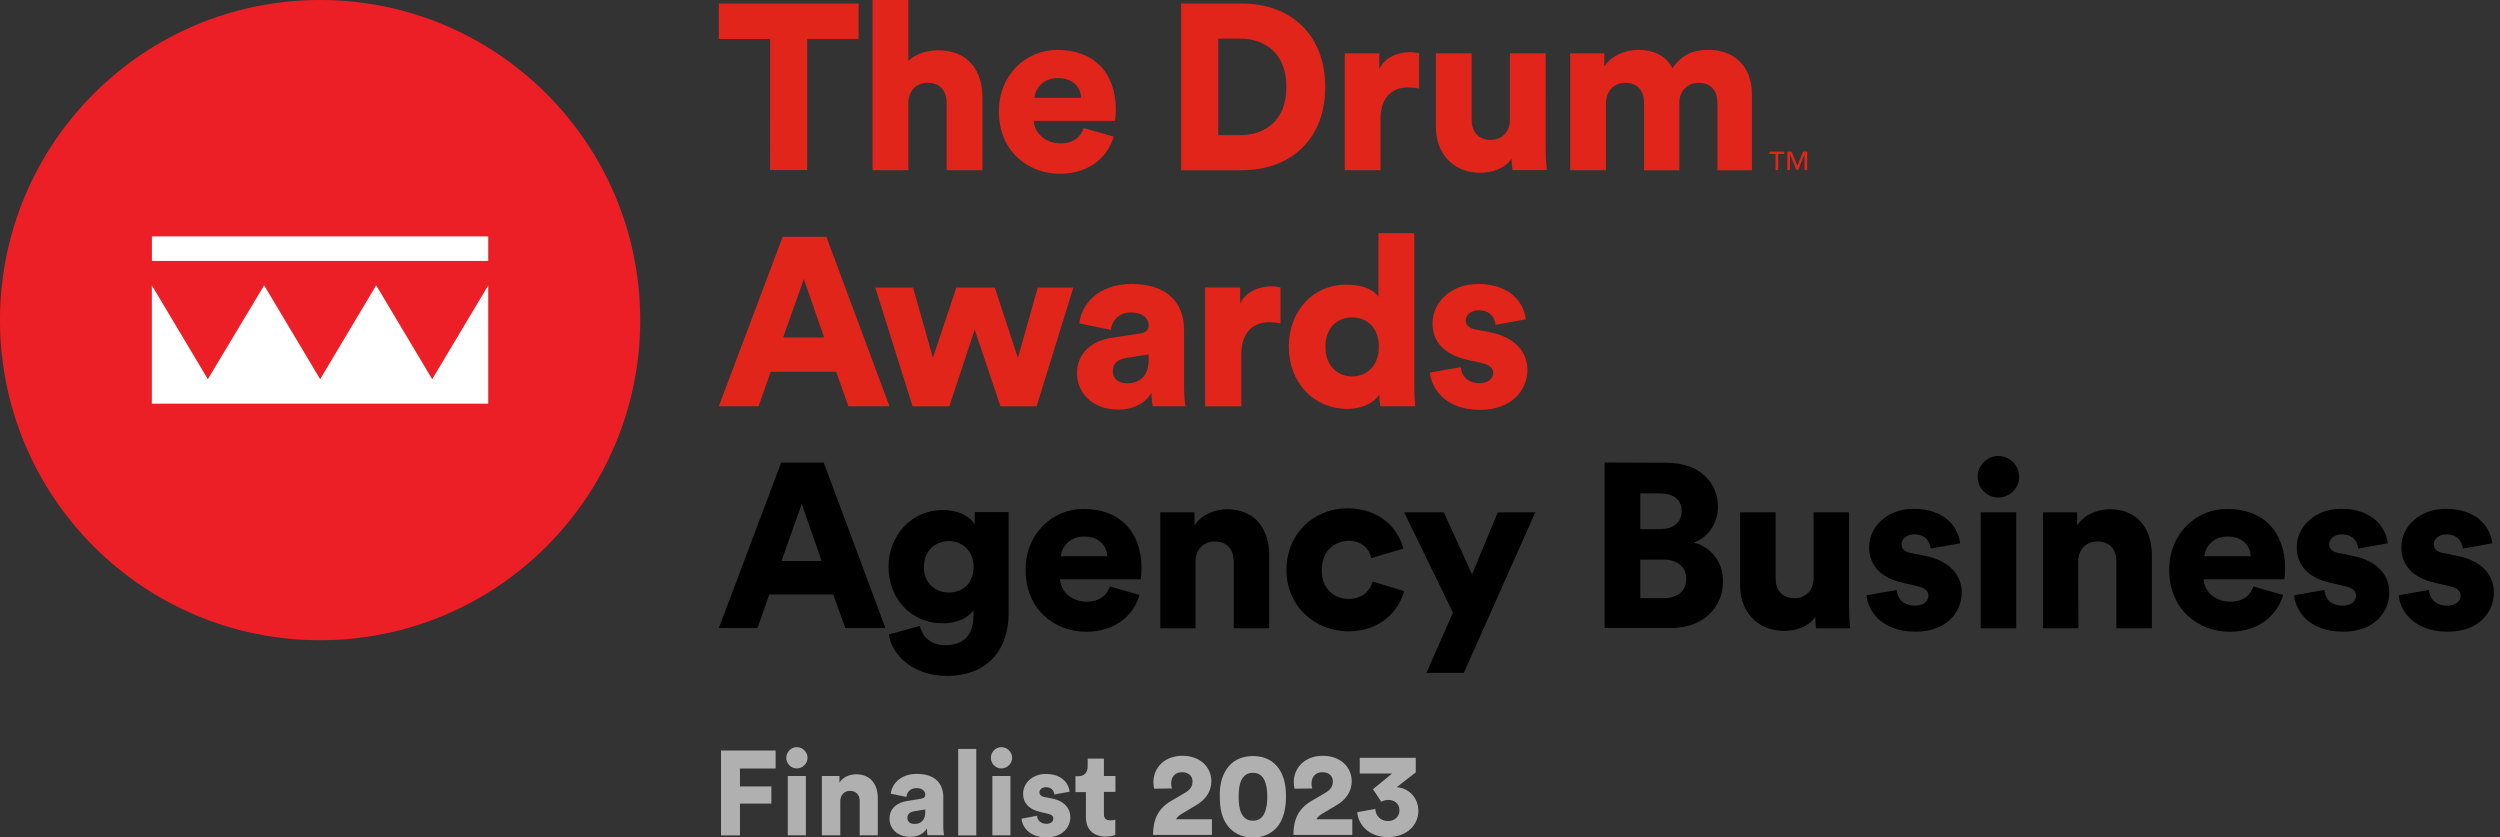 <?xml version="1.0" encoding="UTF-8"?> <svg xmlns="http://www.w3.org/2000/svg" xmlns:xlink="http://www.w3.org/1999/xlink" version="1.1" id="Layer_1" x="0px" y="0px" viewBox="0 0 298.53 100" style="enable-background:new 0 0 298.53 100;" xml:space="preserve"><rect x="0" y="0" width="298.53" height="100" fill="#333333" stroke="none"/> <style type="text/css"> .st0{fill:#DA1915;} .st1{clip-path:url(#SVGID_00000013915856078631592150000017682553486357001636_);fill:#1D1D1B;} .st2{fill:#1D1D1B;} .st3{clip-path:url(#SVGID_00000087376278929763340030000007975381340757940390_);fill:#1D1D1B;} .st4{clip-path:url(#SVGID_00000087376278929763340030000007975381340757940390_);fill:#E0271D;} .st5{fill:#231F20;} .st6{clip-path:url(#SVGID_00000161631734681724867680000016217561137727080371_);} .st7{clip-path:url(#SVGID_00000117678901848912278490000011219219173481182383_);} .st8{clip-path:url(#SVGID_00000117678901848912278490000011219219173481182383_);fill:#ED1F26;} .st9{fill:#FFFFFF;} .st10{fill:#E1251B;} .st11{clip-path:url(#SVGID_00000136384425127639048740000015023812865834253996_);fill:#E1251B;} .st12{clip-path:url(#SVGID_00000088116896264725376460000006779037124972081560_);fill:#E1251B;} .st13{fill:#B0B0B0;} .st14{clip-path:url(#SVGID_00000150802285833231190090000013401205422449310364_);fill:#B0B0B0;} .st15{clip-path:url(#SVGID_00000100363632013822198170000006019910479224472243_);fill:#B0B0B0;} </style> <path d="M93.32,66.99h4.79l-2.37-6.83L93.32,66.99z M99.5,70.99h-7.64L90.45,75h-4.61l7.44-19.76h5.09L105.73,75h-4.79L99.5,70.99z"></path> <g> <defs> <rect id="SVGID_00000116228816101511363020000001760716104736594825_" width="297.81" height="100"></rect> </defs> <clipPath id="SVGID_00000088101140097242667550000004343048224374792372_"> <use xlink:href="#SVGID_00000116228816101511363020000001760716104736594825_" style="overflow:visible;"></use> </clipPath> <path style="clip-path:url(#SVGID_00000088101140097242667550000004343048224374792372_);" d="M116.26,67.68 c0-1.89-1.37-3.07-2.96-3.07c-1.59,0-2.98,1.18-2.98,3.07c0,1.9,1.28,3.07,2.98,3.07C115.04,70.75,116.26,69.58,116.26,67.68 M109.84,74.74c0.29,1.33,1.39,2.3,2.98,2.3c2.11,0,3.42-1.02,3.42-3.55v-0.63c-0.5,0.76-1.7,1.57-3.7,1.57 c-3.68,0-6.44-2.89-6.44-6.75c0-3.65,2.66-6.77,6.44-6.77c2.26,0,3.46,1,3.85,1.72v-1.48h4.05v12.12c0,3.98-2.22,7.44-7.4,7.44 c-3.98,0-6.53-2.46-6.9-4.94L109.84,74.74z"></path> <path style="clip-path:url(#SVGID_00000088101140097242667550000004343048224374792372_);" d="M132.23,66.42 c-0.07-1.06-0.78-2.35-2.78-2.35c-1.79,0-2.68,1.3-2.77,2.35H132.23z M136.07,71.04c-0.67,2.4-2.88,4.4-6.38,4.4 c-3.81,0-7.22-2.72-7.22-7.38c0-4.46,3.31-7.29,6.9-7.29c4.29,0,6.94,2.66,6.94,7.09c0,0.59-0.06,1.22-0.09,1.31h-9.64 c0.09,1.57,1.5,2.68,3.16,2.68c1.53,0,2.4-0.72,2.79-1.81L136.07,71.04z"></path> <path style="clip-path:url(#SVGID_00000088101140097242667550000004343048224374792372_);" d="M142.79,75.02h-4.24V61.18h4.09v1.59 c0.76-1.31,2.46-1.96,3.87-1.96c3.48,0,5.05,2.48,5.05,5.5v8.71h-4.24v-7.96c0-1.37-0.72-2.4-2.27-2.4c-1.39,0-2.29,1.02-2.29,2.41 v7.95H142.79z"></path> <path style="clip-path:url(#SVGID_00000088101140097242667550000004343048224374792372_);" d="M157.83,68.1 c0,2.2,1.48,3.42,3.22,3.42c1.65,0,2.57-1.02,2.87-2.07l3.74,1.13c-0.61,2.41-2.89,4.81-6.6,4.81c-4.11,0-7.44-3.05-7.44-7.33 c0-4.31,3.22-7.36,7.29-7.36c3.81,0,6.05,2.35,6.66,4.81l-3.79,1.13c-0.3-1.06-1.13-2.07-2.78-2.07 C159.24,64.66,157.83,65.88,157.83,68.1"></path> </g> <polygon points="170.34,80.33 173.5,73.15 167.67,61.18 172.41,61.18 175.78,68.58 178.85,61.18 183.33,61.18 174.8,80.35 170.34,80.35 "></polygon> <g> <defs> <rect id="SVGID_00000025436839166304970190000015559829916952488120_" width="297.81" height="100"></rect> </defs> <clipPath id="SVGID_00000109712778079472339240000010971636942865938592_"> <use xlink:href="#SVGID_00000025436839166304970190000015559829916952488120_" style="overflow:visible;"></use> </clipPath> <path style="clip-path:url(#SVGID_00000109712778079472339240000010971636942865938592_);" d="M198.64,71.43 c1.7,0,2.72-0.89,2.72-2.31c0-1.37-1-2.3-2.72-2.3h-2.77v4.61H198.64z M198.28,63.18c1.53,0,2.53-0.8,2.53-2.15 c0-1.29-0.87-2.11-2.59-2.11h-2.35v4.27H198.28z M198.98,55.26c3.9,0,6.16,2.26,6.16,5.29c0,2.02-1.28,3.7-2.89,4.24 c1.78,0.41,3.5,2.07,3.5,4.61c0,3.22-2.46,5.59-6.18,5.59h-7.96V55.23L198.98,55.26z"></path> <path style="clip-path:url(#SVGID_00000109712778079472339240000010971636942865938592_);" d="M216.76,73.63 c-0.72,1.2-2.3,1.7-3.7,1.7c-3.37,0-5.27-2.46-5.27-5.4v-8.75h4.24v7.86c0,1.33,0.72,2.39,2.22,2.39c1.42,0,2.31-0.98,2.31-2.37 v-7.88h4.24v11.36c0,1.26,0.11,2.26,0.13,2.48h-4.07C216.83,74.76,216.76,73.97,216.76,73.63"></path> <path style="clip-path:url(#SVGID_00000109712778079472339240000010971636942865938592_);" d="M226.49,70.45 c0.07,0.96,0.72,1.87,2.18,1.87c1.09,0,1.61-0.59,1.61-1.2c0-0.5-0.33-0.91-1.37-1.13l-1.59-0.37c-2.96-0.63-4.12-2.3-4.12-4.27 c0-2.52,2.22-4.59,5.31-4.59c4.01,0,5.4,2.5,5.55,4.12l-3.51,0.63c-0.11-0.91-0.69-1.7-1.98-1.7c-0.81,0-1.5,0.48-1.5,1.2 c0,0.59,0.48,0.91,1.09,1.02l1.82,0.37c2.88,0.59,4.27,2.31,4.27,4.35c0,2.37-1.81,4.68-5.51,4.68c-4.35,0-5.75-2.81-5.85-4.35 L226.49,70.45z"></path> <path style="clip-path:url(#SVGID_00000109712778079472339240000010971636942865938592_);" d="M236.52,61.18h4.24v13.84h-4.24 V61.18z M238.61,54.45c1.39,0,2.5,1.11,2.5,2.48c0,1.37-1.11,2.48-2.5,2.48c-1.33,0-2.46-1.11-2.46-2.48 C236.16,55.56,237.29,54.45,238.61,54.45"></path> <path style="clip-path:url(#SVGID_00000109712778079472339240000010971636942865938592_);" d="M248.19,75.02h-4.24V61.18h4.09v1.59 c0.76-1.31,2.46-1.96,3.87-1.96c3.48,0,5.05,2.48,5.05,5.5v8.71h-4.24v-7.96c0-1.37-0.72-2.4-2.27-2.4c-1.39,0-2.29,1.02-2.29,2.41 L248.19,75.02z"></path> <path style="clip-path:url(#SVGID_00000109712778079472339240000010971636942865938592_);" d="M268.77,66.42 c-0.06-1.06-0.78-2.35-2.78-2.35c-1.78,0-2.68,1.3-2.76,2.35H268.77z M272.63,71.04c-0.67,2.4-2.88,4.4-6.38,4.4 c-3.81,0-7.22-2.72-7.22-7.38c0-4.46,3.31-7.29,6.9-7.29c4.29,0,6.94,2.66,6.94,7.09c0,0.59-0.06,1.22-0.09,1.31h-9.64 c0.09,1.57,1.5,2.68,3.16,2.68c1.53,0,2.4-0.72,2.79-1.81L272.63,71.04z"></path> <path style="clip-path:url(#SVGID_00000109712778079472339240000010971636942865938592_);" d="M277.55,70.45 c0.07,0.96,0.72,1.87,2.18,1.87c1.09,0,1.61-0.59,1.61-1.2c0-0.5-0.33-0.91-1.37-1.13l-1.59-0.37c-2.96-0.63-4.12-2.3-4.12-4.27 c0-2.52,2.22-4.59,5.31-4.59c4.01,0,5.4,2.5,5.55,4.12l-3.51,0.63c-0.11-0.91-0.69-1.7-1.98-1.7c-0.81,0-1.5,0.48-1.5,1.2 c0,0.59,0.48,0.91,1.09,1.02l1.82,0.37c2.88,0.59,4.27,2.31,4.27,4.35c0,2.37-1.81,4.68-5.51,4.68c-4.35,0-5.75-2.81-5.85-4.35 L277.55,70.45z"></path> <path style="clip-path:url(#SVGID_00000109712778079472339240000010971636942865938592_);" d="M290.04,70.45 c0.07,0.96,0.72,1.87,2.18,1.87c1.09,0,1.61-0.59,1.61-1.2c0-0.5-0.33-0.91-1.37-1.13l-1.59-0.37c-2.96-0.63-4.12-2.3-4.12-4.27 c0-2.52,2.22-4.59,5.31-4.59c4.01,0,5.4,2.5,5.55,4.12l-3.51,0.63c-0.11-0.91-0.69-1.7-1.98-1.7c-0.81,0-1.5,0.48-1.5,1.2 c0,0.59,0.48,0.91,1.09,1.02l1.82,0.37c2.88,0.59,4.27,2.31,4.27,4.35c0,2.37-1.81,4.68-5.51,4.68c-4.35,0-5.75-2.81-5.85-4.35 L290.04,70.45z"></path> <path style="clip-path:url(#SVGID_00000109712778079472339240000010971636942865938592_);fill:#ED1F26;" d="M38.22,0 c21.11,0,38.23,17.11,38.23,38.23c0,21.11-17.12,38.22-38.23,38.22S0,59.34,0,38.23C0,17.11,17.11,0,38.22,0"></path> </g> <path class="st9" d="M51.61,45.28l-6.69-11.21l-6.69,11.21l-6.69-11.21l-6.72,11.21l-6.69-11.21V48.2H58.3V34.08L51.61,45.28z M58.3,31.16H18.14v-2.93H58.3V31.16z"></path> <path class="st10" d="M211.29,18.1v0.29h0.73v1.92h0.32v-1.92h0.72V18.1H211.29z M215.32,18.1l-0.7,1.7l-0.69-1.7h-0.5v2.21h0.32 v-1.86h0.01l0.75,1.86h0.21l0.75-1.86h0.01v1.86h0.32V18.1H215.32z"></path> <g> <defs> <rect id="SVGID_00000071529717543128038970000008840729471062105002_" width="297.81" height="100"></rect> </defs> <clipPath id="SVGID_00000148655861811923052340000018292357061609174168_"> <use xlink:href="#SVGID_00000071529717543128038970000008840729471062105002_" style="overflow:visible;"></use> </clipPath> <path style="clip-path:url(#SVGID_00000148655861811923052340000018292357061609174168_);fill:#E1251B;" d="M85.84,0.42h16.69v4.23 h-6.14v15.66h-4.43V4.66h-6.12V0.42z M112.03,6.01c-1.24,0-2.7,0.39-3.56,1.26V0h-4.27v20.32h4.27v-8.2 c0.08-1.29,0.95-2.24,2.3-2.24c1.54,0,2.27,1.04,2.27,2.41v8.03h4.27v-8.76C117.3,8.51,115.68,6.01,112.03,6.01 M133.24,13.11 c0,0.59-0.06,1.24-0.09,1.32h-9.71c0.09,1.57,1.52,2.69,3.17,2.69c1.54,0,2.41-0.73,2.81-1.82l3.56,1.01 c-0.67,2.42-2.89,4.44-6.43,4.44c-3.84,0-7.27-2.75-7.27-7.44c0-4.49,3.34-7.35,6.96-7.35C130.57,5.95,133.24,8.62,133.24,13.11 M129.11,11.68c-0.06-1.06-0.79-2.36-2.81-2.36c-1.8,0-2.69,1.32-2.78,2.36H129.11z M158.25,10.39c0,6.14-4.02,9.94-10.02,9.94 h-7.19V0.42h7.21C154.23,0.42,158.25,4.24,158.25,10.39 M153.61,10.39c0-3.99-2.5-5.78-5.56-5.78h-2.58v11.53h2.58 C151.11,16.14,153.61,14.37,153.61,10.39 M164.7,8.25V6.37h-4.12v13.95h4.27v-6.09c0-2.78,1.54-3.79,3.26-3.79 c0.42,0,0.87,0.03,1.35,0.14V6.37c-0.29-0.09-0.7-0.14-1.13-0.14C167.2,6.23,165.43,6.68,164.7,8.25 M184.57,6.37h-4.27v7.94 c0,1.4-0.9,2.39-2.33,2.39c-1.52,0-2.24-1.06-2.24-2.41V6.37h-4.27v8.81c0,2.97,1.91,5.45,5.3,5.45c1.4,0,3-0.51,3.74-1.71 c0,0.36,0.06,1.15,0.11,1.4h4.1c-0.02-0.22-0.14-1.24-0.14-2.5V6.37z M204.03,5.95c-1.88,0-3.23,0.62-4.32,2.19 c-0.7-1.38-2.13-2.19-4.13-2.19c-1.52,0-3.31,0.78-4.01,2.02v-1.6h-4.07v13.95h4.27V12.3c0-1.26,0.81-2.41,2.3-2.41 c1.54,0,2.25,1.04,2.25,2.36v8.08h4.21v-8.05c0-1.24,0.81-2.39,2.33-2.39s2.22,1.04,2.22,2.36v8.08h4.12v-9.04 C209.19,7.5,206.66,5.95,204.03,5.95"></path> </g> <path class="st10" d="M99.85,44.4h-7.82l-1.45,4.11h-4.74l7.62-20.23h5.22l7.53,20.23h-4.9L99.85,44.4z M93.51,40.3h4.9l-2.42-6.99 L93.51,40.3z"></path> <polygon class="st10" points="118.79,34.34 121.55,42.75 123.92,34.34 128.17,34.34 123.78,48.52 119.47,48.52 116.39,39.36 113.36,48.52 108.97,48.52 104.52,34.34 109.03,34.34 111.4,42.72 114.2,34.34 "></polygon> <g> <defs> <rect id="SVGID_00000048481907296013624000000003960928661812539050_" width="297.81" height="100"></rect> </defs> <clipPath id="SVGID_00000176746248764612566310000003857912617382731942_"> <use xlink:href="#SVGID_00000048481907296013624000000003960928661812539050_" style="overflow:visible;"></use> </clipPath> <path style="clip-path:url(#SVGID_00000176746248764612566310000003857912617382731942_);fill:#E1251B;" d="M132.79,40.33 l3.34-0.51c0.77-0.11,1.03-0.48,1.03-0.97c0-0.83-0.71-1.54-2.08-1.54c-1.51,0-2.34,1.03-2.42,2.08l-3.77-0.77 c0.17-2.03,2.05-4.71,6.22-4.71c4.59,0,6.28,2.57,6.28,5.47v6.93c0,1.11,0.14,2.06,0.17,2.2h-3.91c-0.03-0.11-0.14-0.63-0.14-1.6 c-0.74,1.2-2.11,2-3.99,2c-3.11,0-4.91-2.06-4.91-4.31C128.6,42.1,130.45,40.67,132.79,40.33 M137.16,42.95v-0.63l-2.68,0.43 c-0.91,0.14-1.6,0.57-1.6,1.57c0,0.74,0.48,1.45,1.68,1.45C135.85,45.78,137.16,45.15,137.16,42.95"></path> <path style="clip-path:url(#SVGID_00000176746248764612566310000003857912617382731942_);fill:#E1251B;" d="M152.91,38.62 c-0.48-0.11-0.94-0.14-1.37-0.14c-1.74,0-3.31,1.03-3.31,3.85v6.19h-4.33V34.33h4.19v1.92c0.75-1.6,2.54-2.06,3.68-2.06 c0.43,0,0.86,0.06,1.14,0.14V38.62z"></path> <path style="clip-path:url(#SVGID_00000176746248764612566310000003857912617382731942_);fill:#E1251B;" d="M168.88,45.97 c0,1.29,0.09,2.23,0.11,2.54h-4.17c-0.03-0.18-0.11-0.8-0.11-1.37c-0.66,0.97-2.08,1.69-3.79,1.69c-4,0-7.02-3.08-7.02-7.45 c0-4.22,2.85-7.39,6.88-7.39c2.42,0,3.48,0.91,3.82,1.45v-7.59h4.28V45.97z M161.46,44.95c1.68,0,3.19-1.2,3.19-3.54 c0-2.37-1.51-3.51-3.19-3.51c-1.68,0-3.19,1.14-3.19,3.51C158.27,43.75,159.78,44.95,161.46,44.95"></path> <path style="clip-path:url(#SVGID_00000176746248764612566310000003857912617382731942_);fill:#E1251B;" d="M174.44,43.84 c0.06,0.97,0.74,1.91,2.22,1.91c1.11,0,1.65-0.6,1.65-1.23c0-0.51-0.34-0.94-1.4-1.17l-1.63-0.37c-3.03-0.66-4.22-2.37-4.22-4.36 c0-2.6,2.29-4.71,5.45-4.71c4.11,0,5.54,2.57,5.68,4.22l-3.6,0.66c-0.11-0.95-0.71-1.74-2.02-1.74c-0.83,0-1.54,0.48-1.54,1.23 c0,0.6,0.48,0.94,1.11,1.05l1.88,0.37c2.94,0.6,4.37,2.37,4.37,4.45c0,2.42-1.86,4.79-5.65,4.79c-4.45,0-5.87-2.88-5.99-4.45 L174.44,43.84z"></path> </g> <polygon class="st13" points="86.1,89.62 86.1,99.76 88.36,99.76 88.36,95.96 92.11,95.96 92.11,93.91 88.36,93.91 88.36,91.77 92.62,91.77 92.62,89.62 "></polygon> <g> <defs> <rect id="SVGID_00000158723493635215776440000005451413968797987722_" width="297.81" height="100"></rect> </defs> <clipPath id="SVGID_00000055669120156777083660000011325212370413397646_"> <use xlink:href="#SVGID_00000158723493635215776440000005451413968797987722_" style="overflow:visible;"></use> </clipPath> <path style="clip-path:url(#SVGID_00000055669120156777083660000011325212370413397646_);fill:#B0B0B0;" d="M94.07,92.66h2.16v7.09 h-2.16V92.66z M95.14,89.22c0.71,0,1.29,0.58,1.29,1.27c0,0.69-0.58,1.27-1.29,1.27c-0.69,0-1.25-0.58-1.25-1.27 C93.89,89.8,94.45,89.22,95.14,89.22"></path> <path style="clip-path:url(#SVGID_00000055669120156777083660000011325212370413397646_);fill:#B0B0B0;" d="M100.3,99.75h-2.16 v-7.09h2.1v0.8c0.38-0.67,1.25-1,1.99-1c1.78,0,2.59,1.27,2.59,2.83v4.46h-2.16v-4.08c0-0.69-0.38-1.23-1.16-1.23 c-0.71,0-1.16,0.53-1.16,1.25v4.06H100.3z"></path> <path style="clip-path:url(#SVGID_00000055669120156777083660000011325212370413397646_);fill:#B0B0B0;" d="M110.49,96.97v-0.31 l-1.34,0.22c-0.44,0.07-0.8,0.29-0.8,0.78c0,0.38,0.25,0.73,0.85,0.73C109.82,98.39,110.49,98.08,110.49,96.97 M108.31,95.65 l1.67-0.27c0.38-0.07,0.51-0.25,0.51-0.49c0-0.42-0.36-0.78-1.05-0.78c-0.76,0-1.16,0.51-1.2,1.05l-1.87-0.38 c0.09-1,1.02-2.37,3.12-2.37c2.3,0,3.15,1.3,3.15,2.75v3.48c0,0.56,0.07,1.03,0.09,1.09h-1.97c-0.02-0.07-0.07-0.31-0.07-0.8 c-0.38,0.6-1.05,1-2.01,1c-1.56,0-2.46-1.03-2.46-2.16C106.21,96.54,107.12,95.83,108.31,95.65"></path> </g> <rect x="114.42" y="89.43" class="st13" width="2.16" height="10.33"></rect> <g> <defs> <rect id="SVGID_00000082352142297938709040000016375422254265118883_" width="297.81" height="100"></rect> </defs> <clipPath id="SVGID_00000166635727601049611580000012729817927579755700_"> <use xlink:href="#SVGID_00000082352142297938709040000016375422254265118883_" style="overflow:visible;"></use> </clipPath> <path style="clip-path:url(#SVGID_00000166635727601049611580000012729817927579755700_);fill:#B0B0B0;" d="M118.5,92.66h2.16v7.09 h-2.16V92.66z M119.57,89.22c0.71,0,1.29,0.58,1.29,1.27c0,0.69-0.58,1.27-1.29,1.27c-0.69,0-1.25-0.58-1.25-1.27 C118.32,89.8,118.88,89.22,119.57,89.22"></path> <path style="clip-path:url(#SVGID_00000166635727601049611580000012729817927579755700_);fill:#B0B0B0;" d="M123.84,97.41 c0.02,0.49,0.38,0.96,1.12,0.96c0.56,0,0.82-0.29,0.82-0.63c0-0.27-0.18-0.47-0.69-0.58l-0.8-0.18c-1.52-0.34-2.12-1.18-2.12-2.19 c0-1.3,1.14-2.37,2.72-2.37c2.05,0,2.77,1.29,2.83,2.12l-1.81,0.33c-0.07-0.47-0.36-0.87-1.01-0.87c-0.42,0-0.78,0.25-0.78,0.63 c0,0.29,0.25,0.47,0.56,0.54l0.94,0.18c1.47,0.29,2.19,1.18,2.19,2.23c0,1.2-0.94,2.41-2.84,2.41c-2.23,0-2.94-1.45-2.99-2.23 L123.84,97.41z"></path> <path style="clip-path:url(#SVGID_00000166635727601049611580000012729817927579755700_);fill:#B0B0B0;" d="M131.82,92.66h1.38v1.9 h-1.38v2.66c0,0.58,0.31,0.74,0.78,0.74c0.22,0,0.45-0.05,0.58-0.07v1.81c-0.09,0.04-0.45,0.2-1.14,0.2 c-1.47,0-2.37-0.87-2.37-2.28v-3.03h-1.25v-1.9h0.36c0.74,0,1.1-0.49,1.1-1.16v-0.94h1.94V92.66z"></path> <path style="clip-path:url(#SVGID_00000166635727601049611580000012729817927579755700_);fill:#B0B0B0;" d="M137.82,94.18 c-0.04-0.11-0.09-0.49-0.09-0.78c0-1.65,1.25-3.15,3.48-3.15c2.12,0,3.44,1.38,3.44,3.03c0,1.21-0.65,2.19-1.83,2.88l-1.76,1.05 c-0.27,0.18-0.49,0.36-0.63,0.62h4.29v1.87h-7.03c0-1.69,0.49-3.1,2.19-4.08l1.52-0.89c0.74-0.42,1-0.8,1-1.43 c0-0.58-0.42-1.09-1.25-1.09c-0.87,0-1.3,0.6-1.3,1.36c0,0.18,0.02,0.38,0.09,0.58L137.82,94.18z"></path> <path style="clip-path:url(#SVGID_00000166635727601049611580000012729817927579755700_);fill:#B0B0B0;" d="M148.25,97.15 c0.27,0.51,0.67,0.85,1.36,0.85s1.09-0.33,1.36-0.85c0.27-0.54,0.36-1.27,0.36-2.01s-0.09-1.47-0.36-2.01 c-0.27-0.51-0.65-0.85-1.36-0.85c-0.69,0-1.09,0.34-1.36,0.85c-0.27,0.53-0.34,1.27-0.34,2.01S147.98,96.61,148.25,97.15 M146.46,91.86c0.62-0.94,1.65-1.58,3.15-1.58c1.52,0,2.54,0.65,3.15,1.58c0.65,0.98,0.8,2.12,0.8,3.28c0,1.14-0.18,2.3-0.8,3.28 c-0.62,0.92-1.65,1.59-3.15,1.59c-1.5,0-2.52-0.67-3.15-1.59c-0.65-0.98-0.8-2.12-0.8-3.28C145.63,93.98,145.81,92.84,146.46,91.86 "></path> <path style="clip-path:url(#SVGID_00000166635727601049611580000012729817927579755700_);fill:#B0B0B0;" d="M154.58,94.18 c-0.04-0.11-0.09-0.49-0.09-0.78c0-1.65,1.25-3.15,3.48-3.15c2.12,0,3.44,1.38,3.44,3.03c0,1.21-0.65,2.19-1.83,2.88l-1.76,1.05 c-0.27,0.18-0.49,0.36-0.63,0.62h4.29v1.87h-7.03c0-1.69,0.49-3.1,2.19-4.08l1.52-0.89c0.74-0.42,1-0.8,1-1.43 c0-0.58-0.42-1.09-1.25-1.09c-0.87,0-1.3,0.6-1.3,1.36c0,0.18,0.02,0.38,0.09,0.58L154.58,94.18z"></path> <path style="clip-path:url(#SVGID_00000166635727601049611580000012729817927579755700_);fill:#B0B0B0;" d="M163.95,94.24 l2.28-1.87h-3.86v-1.88h6.69v1.74L166.78,94c1.43,0.09,2.59,1.25,2.59,2.84c0,1.65-1.36,3.12-3.64,3.12 c-2.17,0-3.53-1.38-3.66-2.97l2.16-0.4c0.02,0.8,0.62,1.45,1.5,1.45c0.87,0,1.38-0.58,1.38-1.27c0-0.89-0.69-1.25-1.34-1.25 c-0.29,0-0.62,0.09-0.83,0.22L163.95,94.24z"></path> </g> </svg> 